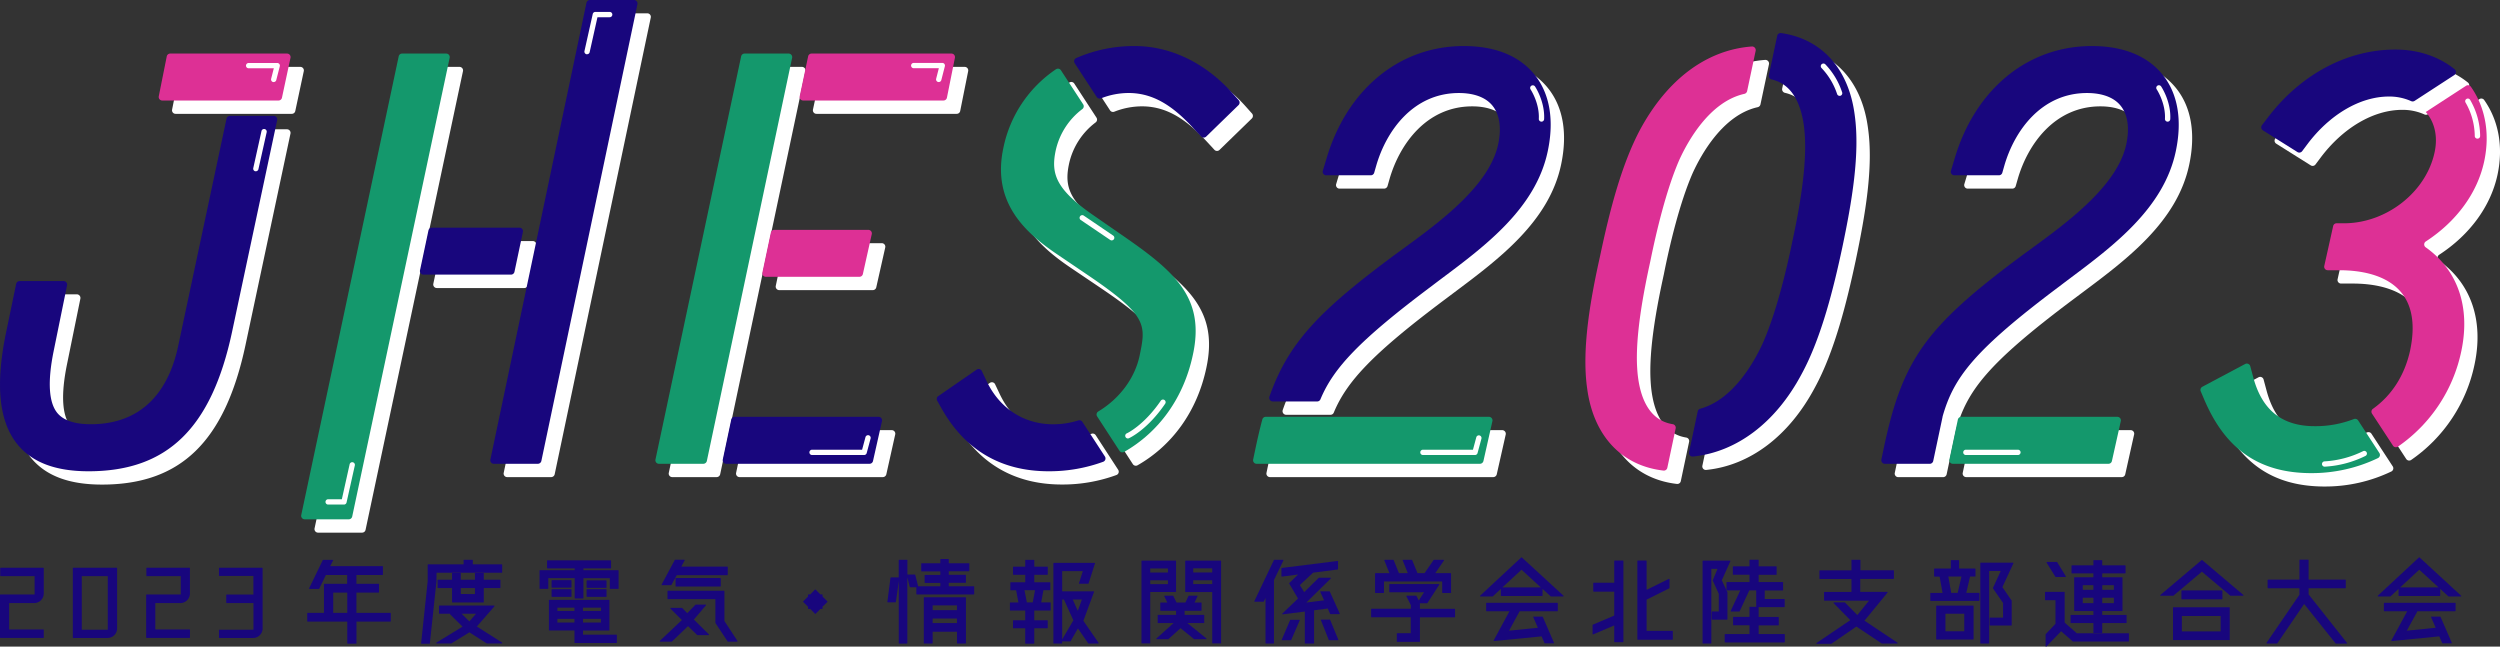 <svg id="レイヤー_1" data-name="レイヤー 1" xmlns="http://www.w3.org/2000/svg" viewBox="0 0 1411.46 365.06"><rect x="0" y="0" width="1411.46" height="365.06" fill="#333333" stroke="none"/><defs><style>.cls-1{fill:#18067d;}.cls-2{fill:#fff;}.cls-3{fill:#dd3095;}.cls-4{fill:#14986c;}</style></defs><path class="cls-1" d="M24.45,320.52H.38a.27.27,0,0,0-.26.27V325a.27.27,0,0,0,.26.27H19.54v10.36H.27a.27.27,0,0,0-.27.27v24a.27.27,0,0,0,.27.26H24.45a.26.26,0,0,0,.26-.26v-4.24a.26.26,0,0,0-.26-.26H5.17V340.48H19.29a5.43,5.43,0,0,0,5.42-5.43V320.79A.27.27,0,0,0,24.45,320.52Z"/><path class="cls-1" d="M65.85,320.52H41.38a.27.27,0,0,0-.27.27v39.14a.27.27,0,0,0,.27.26H60.75a5.4,5.4,0,0,0,5.37-5.42v-34A.27.27,0,0,0,65.85,320.52Zm-5,4.77v30.25H46.17V325.29Z"/><path class="cls-1" d="M107,320.52H82.9a.26.26,0,0,0-.26.27V325a.26.26,0,0,0,.26.27h19.16v10.36H82.79a.27.27,0,0,0-.27.27v24a.27.27,0,0,0,.27.26H107a.26.26,0,0,0,.26-.26v-4.24a.26.26,0,0,0-.26-.26H87.69V340.48h14.12a5.43,5.43,0,0,0,5.42-5.43V320.79A.27.27,0,0,0,107,320.52Z"/><path class="cls-1" d="M148,320.52H123.9a.27.27,0,0,0-.27.27v4.11a.27.27,0,0,0,.27.27h19.16v10.48H128a.27.27,0,0,0-.27.27v4.29a.27.27,0,0,0,.27.27h15.1v15.06H123.9a.27.27,0,0,0-.27.27v4.12a.27.27,0,0,0,.27.26h19a5.4,5.4,0,0,0,5.37-5.42v-34A.27.27,0,0,0,148,320.52Z"/><path class="cls-1" d="M220.34,346H201.23V334.56h12.49a.27.27,0,0,0,.27-.26v-4.41a.27.27,0,0,0-.27-.27H201.23v-5h14.7a.26.26,0,0,0,.26-.27v-4.46a.26.26,0,0,0-.26-.27H186.44l1.6-3.15a.27.27,0,0,0,0-.26.26.26,0,0,0-.23-.13h-5.33a.27.27,0,0,0-.24.15l-7.71,15.89a.26.26,0,0,0,.24.38H180a.24.24,0,0,0,.24-.15l3.76-7.73h12v5H183.17a.27.27,0,0,0-.27.27V346h-9.19a.26.26,0,0,0-.26.26v4.41a.27.27,0,0,0,.26.27h22.35v12.2a.27.27,0,0,0,.27.26H201a.26.26,0,0,0,.26-.26v-12.2h19.11a.27.27,0,0,0,.26-.27v-4.41A.26.26,0,0,0,220.34,346Zm-24.28-11.42V346h-7.93V334.56Z"/><path class="cls-1" d="M246.47,323.37h36.78a.27.27,0,0,0,.27-.26v-4.24a.26.26,0,0,0-.27-.26H266.94v-2.29a.27.27,0,0,0-.27-.27H262a.27.27,0,0,0-.27.27v2.29h-20a.26.26,0,0,0-.26.26v9.19l-3.71,35.09a.24.24,0,0,0,.06.2.28.28,0,0,0,.2.09h4.41a.27.27,0,0,0,.27-.24l3.71-34.88Z"/><path class="cls-1" d="M269.22,353.72l9.94-11.42a.28.28,0,0,0,0-.29.28.28,0,0,0-.25-.15H248.11a.27.27,0,0,0-.26.27v4.11a.27.27,0,0,0,.26.27h6.09a.31.31,0,0,0-.07.09.28.28,0,0,0,.06.3l6.95,6.89-14.73,9a.28.28,0,0,0-.12.3.26.26,0,0,0,.26.19h8.12a.32.32,0,0,0,.14,0L265,357l9.83,6.28a.23.23,0,0,0,.14,0h8.35a.26.26,0,0,0,.26-.19.28.28,0,0,0-.11-.3Zm-8.63-7.21h8.16L265,350.84l-4.37-4.32Z"/><path class="cls-1" d="M255.48,340.13h17.4a.27.27,0,0,0,.26-.27V332h9.13a.27.27,0,0,0,.27-.26v-4.18a.26.26,0,0,0-.27-.26h-9.13v-3.56a.27.27,0,0,0-.26-.27h-4.47a.27.27,0,0,0-.27.27v3.56h-8v-3.56a.27.27,0,0,0-.26-.27h-4.41a.27.27,0,0,0-.27.27v3.56H247.3a.26.26,0,0,0-.26.26v4.18a.26.26,0,0,0,.26.26h7.91v7.91A.27.27,0,0,0,255.48,340.13Zm4.67-4.77V332h8v3.41Z"/><path class="cls-1" d="M349,321.91H329.39v-1h15.34a.27.27,0,0,0,.26-.27v-4a.27.27,0,0,0-.26-.27H309.12a.27.27,0,0,0-.27.27v4a.27.27,0,0,0,.27.27h15.33v1H304.89a.27.27,0,0,0-.27.27v10a.27.27,0,0,0,.27.27h4.41a.27.27,0,0,0,.26-.27v-5.76h14.89v11.21a.27.27,0,0,0,.27.27h4.41a.27.27,0,0,0,.26-.27V326.45h14.89v5.76a.27.27,0,0,0,.27.27H349a.26.26,0,0,0,.26-.27v-10A.26.26,0,0,0,349,321.91Z"/><path class="cls-1" d="M348,358.33H329.16V356H343.8a.27.27,0,0,0,.26-.27V338.94a.27.27,0,0,0-.26-.27H310.16a.27.27,0,0,0-.26.27v16.75a.27.27,0,0,0,.26.27h14.18v6.81a.26.26,0,0,0,.26.26H348a.26.26,0,0,0,.27-.26v-4.18A.27.27,0,0,0,348,358.33Zm-8.73-8.92v2.07H329.16v-2.07Zm-10.14-4.48v-1.84H339.3v1.84Zm-14.44,0v-1.84h9.62v1.84Zm9.62,4.48v2.07h-9.62v-2.07Z"/><rect class="cls-1" x="331.18" y="327.65" width="11.26" height="4.24" rx="0.27"/><rect class="cls-1" x="311.41" y="327.54" width="11.26" height="4.24" rx="0.27"/><rect class="cls-1" x="311.41" y="332.64" width="11.26" height="4.36" rx="0.27"/><rect class="cls-1" x="331.18" y="332.64" width="11.26" height="4.36" rx="0.27"/><path class="cls-1" d="M391.75,349.8l6.84-8.06a.26.26,0,0,0,0-.27.24.24,0,0,0-.23-.14h-5.51a.27.27,0,0,0-.22.11L388,346.17l-2.85-2.9a.27.27,0,0,0-.19-.08h-6.2a.27.27,0,0,0-.25.17.26.26,0,0,0,.06.29l6.42,6.41-12.45,11.76a.26.26,0,0,0-.06.29.27.27,0,0,0,.25.17h6.43a.32.32,0,0,0,.19-.07l9.09-8.7,5.15,5a.27.27,0,0,0,.19.08H400a.27.27,0,0,0,.25-.17.26.26,0,0,0-.06-.29Z"/><path class="cls-1" d="M409,350.63V333.78a.27.27,0,0,0-.27-.27h-31.6a.27.27,0,0,0-.27.27V338a.26.26,0,0,0,.27.26H403.9v13.31a.23.23,0,0,0,0,.14l6.9,10.44a.27.27,0,0,0,.23.12h5.1a.24.24,0,0,0,.23-.14.24.24,0,0,0,0-.27Z"/><path class="cls-1" d="M373.78,330.39h5.05a.27.27,0,0,0,.23-.14l3-5.49H410.6a.27.27,0,0,0,.27-.26v-4.35a.27.27,0,0,0-.27-.27H384.66l1.88-3.49a.27.27,0,0,0,0-.26.25.25,0,0,0-.22-.13H381.2a.24.24,0,0,0-.23.14L373.55,330a.24.24,0,0,0,0,.26A.28.28,0,0,0,373.78,330.39Z"/><rect class="cls-1" x="381.4" y="326.32" width="25.53" height="4.83" rx="0.27"/><path class="cls-1" d="M464.39,336.8v-.94a.25.25,0,0,0-.26-.26h-.94l-2.7-2.71a.27.27,0,0,0-.19-.08h0a.27.27,0,0,0-.19.08l-2.65,2.71h-1a.26.26,0,0,0-.26.26v.94l-2.71,2.7a.27.27,0,0,0,0,.38l2.71,2.65v1a.26.26,0,0,0,.26.26h1l2.65,2.71a.27.27,0,0,0,.19.08h0a.27.27,0,0,0,.19-.08l2.7-2.71h.94a.26.26,0,0,0,.26-.26v-1l2.71-2.65a.27.27,0,0,0,0-.38Z"/><path class="cls-1" d="M549.78,331H535.66v-1.95h9.42a.27.27,0,0,0,.27-.27v-4a.27.27,0,0,0-.27-.27h-9.42v-2H547a.27.27,0,0,0,.27-.27v-4.06A.27.27,0,0,0,547,318H535.66v-2.11a.27.27,0,0,0-.26-.27h-4.24a.27.27,0,0,0-.26.27V318H520.38a.27.27,0,0,0-.27.26v4.06a.27.27,0,0,0,.27.27H530.9v2h-8.61a.26.26,0,0,0-.26.27v4a.26.26,0,0,0,.26.27h8.61V331H518.38l-1.63-6.4a.27.27,0,0,0-.26-.21H512.3v-8.08a.27.27,0,0,0-.27-.27h-4.35a.27.27,0,0,0-.27.27V326H503a.26.26,0,0,0-.26.23L501,339.77a.26.26,0,0,0,.06.21.27.27,0,0,0,.2.09h4.29a.27.27,0,0,0,.27-.23l1.61-11.75v35a.26.26,0,0,0,.27.26H512a.26.26,0,0,0,.27-.26V325.93l1.33,5.42a.26.26,0,0,0,.25.2h3.51v3.79a.27.27,0,0,0,.26.27h32.13a.26.26,0,0,0,.26-.27v-4.06A.26.26,0,0,0,549.78,331Z"/><path class="cls-1" d="M545.08,337.22H521.83a.27.27,0,0,0-.27.27v25.57a.26.26,0,0,0,.27.26h4.46a.26.26,0,0,0,.27-.26v-6.4h13.73v6.4a.26.26,0,0,0,.27.26h4.52a.26.26,0,0,0,.27-.26V337.49A.27.27,0,0,0,545.08,337.22Zm-4.79,12v2.54H526.56v-2.54Zm-13.73-4.76v-2.66h13.73v2.66Z"/><path class="cls-1" d="M592.92,340.12h-5.07l1.24-6.89h3.6A.27.27,0,0,0,593,333v-4a.26.26,0,0,0-.27-.26h-8.78v-4.23h7.33a.26.26,0,0,0,.27-.26v-4.06a.27.27,0,0,0-.27-.27h-7.33v-3.56a.27.27,0,0,0-.26-.27h-4.58a.27.27,0,0,0-.27.27v3.56h-6.64a.27.27,0,0,0-.26.27v4.06a.26.26,0,0,0,.26.26h6.64v4.23h-8.14a.26.26,0,0,0-.27.26v4a.27.27,0,0,0,.27.27h3l1.29,6.89h-4.54a.27.27,0,0,0-.27.27v4a.27.27,0,0,0,.27.26h8.37v5.5h-6.64a.27.27,0,0,0-.26.27v4a.26.26,0,0,0,.26.26h6.64v8.44a.27.27,0,0,0,.27.26h4.58a.26.26,0,0,0,.26-.26v-8.44h7.33a.26.26,0,0,0,.27-.26v-4a.27.27,0,0,0-.27-.27h-7.33v-5.5h9a.27.27,0,0,0,.27-.26v-4A.27.27,0,0,0,592.92,340.12Zm-8.55-6.89-1.29,6.89h-3.33l-1.35-6.89Z"/><path class="cls-1" d="M611.66,350.5l6-16.28a.27.27,0,0,0,0-.25.27.27,0,0,0-.22-.11H599.69V322.44h11.66l-2.15,6.79a.24.24,0,0,0,0,.24.26.26,0,0,0,.21.11h4.93a.26.26,0,0,0,.25-.19l3.6-11.25a.29.29,0,0,0,0-.24.27.27,0,0,0-.22-.11H595a.27.27,0,0,0-.27.27v45a.26.26,0,0,0,.27.26h4.41a.26.26,0,0,0,.27-.26v-.95h4.54a.24.24,0,0,0,.23-.14l4.14-7.17,5.79,8.41a.27.27,0,0,0,.22.11H620a.25.25,0,0,0,.23-.14.26.26,0,0,0,0-.27Zm-.85-12-2.31,6.38-2.82-6.38Zm-11.12,0h1L606,350.23,599.69,361Z"/><path class="cls-1" d="M689.13,316.52H669.41a.27.27,0,0,0-.26.27V334a.27.27,0,0,0,.26.27h15V363a.27.27,0,0,0,.26.27h4.47a.27.27,0,0,0,.27-.27V316.79A.27.27,0,0,0,689.13,316.52ZM684.4,327.6v2.14H673.68V327.6Zm-10.72-4.41v-2.31H684.4v2.31Z"/><path class="cls-1" d="M670.4,351.79h9.22a.27.27,0,0,0,.27-.27V347.4a.26.26,0,0,0-.27-.26H668.81v-2.31h9.3a.27.27,0,0,0,.27-.27v-4.12a.27.27,0,0,0-.27-.26h-3.69l1.67-3.51a.26.26,0,0,0-.24-.38h-4.58a.27.27,0,0,0-.24.15l-1.78,3.74h-5l-1.84-3.74a.27.27,0,0,0-.24-.15h-4.58a.26.26,0,0,0-.22.13.25.25,0,0,0,0,.25l1.67,3.51h-3.69a.27.27,0,0,0-.27.26v4.12a.27.27,0,0,0,.27.27H664v2.31H653.87a.26.26,0,0,0-.26.26v4.12a.27.27,0,0,0,.26.27h8.7l-9.63,8.63a.28.28,0,0,0-.07.3.27.27,0,0,0,.25.17h6.38a.26.26,0,0,0,.18-.07l6.84-6.17,7.6,6.18a.23.23,0,0,0,.16.06h6.61a.27.27,0,0,0,.26-.18.27.27,0,0,0-.09-.29Z"/><path class="cls-1" d="M664,334V316.79a.27.27,0,0,0-.27-.27h-19a.27.27,0,0,0-.27.27V363a.27.27,0,0,0,.27.27h4.41a.26.26,0,0,0,.26-.27V334.22h14.35A.27.27,0,0,0,664,334Zm-4.6-6.35v2.14h-10V327.6Zm-10-4.41v-2.31h10v2.31Z"/><path class="cls-1" d="M724.56,316.18a.28.28,0,0,0-.23-.13h-4.87a.26.26,0,0,0-.24.16l-11,23.13a.27.27,0,0,0,0,.26.24.24,0,0,0,.22.12h4.87a.25.25,0,0,0,.24-.15l.94-2,0,25.48a.24.24,0,0,0,.26.26H719a.26.26,0,0,0,.26-.26V327.52l5.31-11.08A.27.27,0,0,0,724.56,316.18Z"/><path class="cls-1" d="M750.78,334a.25.25,0,0,0-.24-.16h-4.87a.26.26,0,0,0-.24.37l2.11,4.72-10,1.25,13.76-13.54a.26.26,0,0,0,.06-.29.27.27,0,0,0-.25-.17h-6.43a.27.27,0,0,0-.19.08l-8.17,8.06-2.44-4,7.49-7,13.84-1.79a.27.27,0,0,0,.23-.27v-4.29a.31.31,0,0,0-.09-.2.27.27,0,0,0-.21-.06l-31.43,3.94a.27.27,0,0,0-.23.27v4.35a.28.28,0,0,0,.09.2.26.26,0,0,0,.21.06l9.11-1.17-5,4.83a.27.27,0,0,0,0,.33l4.94,8.4L724,346.4a.27.27,0,0,0-.05.31.25.25,0,0,0,.27.14l12.46-1.58v17.79a.26.26,0,0,0,.26.26h4.7a.26.26,0,0,0,.27-.26v-18.5l7.74-1,1.31,3a.27.27,0,0,0,.25.16h4.93a.26.26,0,0,0,.24-.37Z"/><path class="cls-1" d="M733.55,349.92h-4.93a.25.25,0,0,0-.24.16l-4.7,11a.25.25,0,0,0,0,.25.29.29,0,0,0,.22.12h4.88a.26.26,0,0,0,.24-.16l4.76-11a.28.28,0,0,0,0-.25A.25.25,0,0,0,733.55,349.92Z"/><path class="cls-1" d="M751,350a.27.27,0,0,0-.25-.17H746a.25.25,0,0,0-.22.12.27.27,0,0,0,0,.25l4.41,11.07a.27.27,0,0,0,.25.17h4.87a.27.27,0,0,0,.25-.37Z"/><path class="cls-1" d="M776.58,334.8h4.52a.27.27,0,0,0,.27-.27V328.3h32.87v6.23a.27.27,0,0,0,.26.27H819a.27.27,0,0,0,.26-.27V323.86a.27.27,0,0,0-.26-.27h-8.66l4.88-7.12a.26.26,0,0,0,0-.27.25.25,0,0,0-.23-.15h-5.4a.29.29,0,0,0-.22.12l-5.08,7.42h-4l-3-7.36a.28.28,0,0,0-.25-.17h-4.87a.27.27,0,0,0-.22.12.28.28,0,0,0,0,.25l2.88,7.17h-5l-3-7.37a.27.27,0,0,0-.25-.17H781.8a.27.27,0,0,0-.22.12.28.28,0,0,0,0,.25l2.88,7.17h-7.85a.27.27,0,0,0-.27.27v10.67A.27.27,0,0,0,776.58,334.8Z"/><path class="cls-1" d="M821.23,343.71H801.67v-3.12h4a.27.27,0,0,0,.23-.12l6.66-10.32a.27.27,0,0,0-.22-.41H784.64a.27.27,0,0,0-.27.27v4.11a.27.27,0,0,0,.27.27H804l-3,4.64-1.27-2.59a.28.28,0,0,0-.24-.15h-5.22a.28.28,0,0,0-.23.13.27.27,0,0,0,0,.26l2.52,5v2H774.38a.27.27,0,0,0-.27.27v4.29a.27.27,0,0,0,.27.27h22.11v9h-7.62a.27.27,0,0,0-.26.27v4.35a.27.27,0,0,0,.26.27H801.4a.27.27,0,0,0,.27-.27V348.54h19.56a.27.27,0,0,0,.27-.27V344A.27.27,0,0,0,821.23,343.71Z"/><path class="cls-1" d="M879.22,340.35H839.33a.27.27,0,0,0-.27.27v4.23a.27.27,0,0,0,.27.27h12.88l-8.89,16.42a.26.26,0,0,0,0,.27.27.27,0,0,0,.25.12l26.77-2.65,1.66,3.77a.26.26,0,0,0,.24.16h4.87a.29.29,0,0,0,.23-.12.28.28,0,0,0,0-.25l-6.32-14.56a.26.26,0,0,0-.25-.16h-4.87a.27.27,0,0,0-.22.12.25.25,0,0,0,0,.25l2.58,5.93L852,356.07l5.94-10.95h21.3a.27.27,0,0,0,.27-.27v-4.23A.27.27,0,0,0,879.22,340.35Z"/><path class="cls-1" d="M859.22,314.73a.27.27,0,0,0-.36,0L835.67,336.3a.28.28,0,0,0-.07.3.27.27,0,0,0,.25.17h6.78a.29.29,0,0,0,.18-.07l4.54-4.22v3.73a.27.27,0,0,0,.27.27h23a.27.27,0,0,0,.27-.27v-3.74l4.6,4.23a.27.27,0,0,0,.18.07h6.84a.27.27,0,0,0,.25-.17.28.28,0,0,0-.07-.3Zm-11,16.92,10.8-10,10.92,10Z"/><path class="cls-1" d="M944.17,356.18H929.65V338.52l12.78-6.36a.28.28,0,0,0,.15-.24v-4.87a.29.29,0,0,0-.12-.23.27.27,0,0,0-.26,0L929.65,333V316.73a.27.27,0,0,0-.27-.27h-4.69a.27.27,0,0,0-.27.27v44.18a.27.27,0,0,0,.27.27h19.48a.27.27,0,0,0,.27-.27v-4.46A.27.27,0,0,0,944.17,356.18Z"/><path class="cls-1" d="M916.28,316.46h-4.64a.27.27,0,0,0-.27.27V329H899.81a.27.27,0,0,0-.27.27v4.52a.27.27,0,0,0,.27.27h11.56v13.47l-12.07,5.15a.27.27,0,0,0-.16.25v5a.27.27,0,0,0,.12.23.28.28,0,0,0,.25,0l11.86-5.06v9.22a.27.27,0,0,0,.27.27h4.64a.27.27,0,0,0,.27-.27V316.73A.27.27,0,0,0,916.28,316.46Z"/><path class="cls-1" d="M1007.38,358H992.92v-4.92H1004a.27.27,0,0,0,.26-.27v-4.23a.27.27,0,0,0-.26-.27h-11.1v-5.41a.33.33,0,0,0,0-.14h14.44a.27.27,0,0,0,.27-.27v-4.06a.27.27,0,0,0-.27-.26h-11v-4.8h10.11a.27.27,0,0,0,.27-.27V328.9a.27.27,0,0,0-.27-.26H992.92v-4.11h9.88a.27.27,0,0,0,.26-.27V320a.26.26,0,0,0-.26-.26h-9.88v-3.45a.27.27,0,0,0-.27-.27H988a.27.27,0,0,0-.27.27v3.45h-9.12a.27.27,0,0,0-.27.26v4.23a.27.27,0,0,0,.27.27h9.12v4.11H975a.26.26,0,0,0-.26.26v4.18a.27.27,0,0,0,.26.27h7.53l-5.39,11.56a.27.27,0,0,0,0,.26.27.27,0,0,0,.22.12h4.58a.26.26,0,0,0,.24-.15l5.44-11.79h3.91v9.12a.33.33,0,0,0,0,.14H988a.27.27,0,0,0-.27.27v5.41h-9a.27.27,0,0,0-.26.27v4.23a.27.27,0,0,0,.26.27h9V358H974a.27.27,0,0,0-.27.26v4.18a.27.27,0,0,0,.27.27h33.4a.27.27,0,0,0,.27-.27v-4.18A.27.27,0,0,0,1007.38,358Z"/><path class="cls-1" d="M975.29,349.6V334.53a.2.2,0,0,0,0-.11l-3.19-6.79,4.82-10.74a.26.26,0,0,0-.24-.37H961.51a.27.27,0,0,0-.27.27v46.27a.26.26,0,0,0,.27.26h4.41a.26.26,0,0,0,.27-.26V321.17h3.5L967,327.58a.28.28,0,0,0,0,.22l3.4,7.48v9.94h-3.68a.27.27,0,0,0-.26.27v4.11a.27.27,0,0,0,.26.27H975A.27.27,0,0,0,975.29,349.6Z"/><path class="cls-1" d="M1052.66,350.42l13-15.84a.26.26,0,0,0,0-.28.28.28,0,0,0-.24-.15h-15.16v-7.3H1069a.27.27,0,0,0,.27-.27v-4.34a.27.27,0,0,0-.27-.27h-18.63v-5.65a.27.27,0,0,0-.27-.27h-4.52a.27.27,0,0,0-.27.27V322h-17.82a.27.27,0,0,0-.27.27v4.34a.27.27,0,0,0,.27.27h17.82v7.3h-15.21a.27.27,0,0,0-.27.26v4.41a.27.27,0,0,0,.27.27h25.12l-6.59,8.14-7-7.09a.27.27,0,0,0-.19-.08h-6a.25.25,0,0,0-.24.16.26.26,0,0,0,.05.29l9.4,9.58L1025.61,363a.27.27,0,0,0-.1.3.27.27,0,0,0,.25.19h8.06a.3.3,0,0,0,.16-.05l14.11-9.7,14.35,9.59a.24.24,0,0,0,.15,0h8.52a.27.27,0,0,0,.26-.19.28.28,0,0,0-.11-.3Z"/><path class="cls-1" d="M1136.46,317.68h-18.15a.26.26,0,0,0-.26.26v45.12a.26.26,0,0,0,.26.26h4.47a.26.26,0,0,0,.27-.26V322.39h6.51l-4.36,9.53a.29.29,0,0,0,0,.27l5.69,8.22v8.29h-7.27a.27.27,0,0,0-.27.27v3.94a.27.27,0,0,0,.27.27h11.89a.27.27,0,0,0,.26-.27V339.28a.28.28,0,0,0,0-.15l-5.25-7.64,6.2-13.43a.27.27,0,0,0,0-.26A.26.26,0,0,0,1136.46,317.68Z"/><path class="cls-1" d="M1114,341.92h-20.59a.27.27,0,0,0-.27.26V360.8a.27.27,0,0,0,.27.26H1114a.26.26,0,0,0,.26-.26V342.18A.26.26,0,0,0,1114,341.92Zm-15.63,14.49v-9.9H1109v9.9Z"/><path class="cls-1" d="M1117.27,334.73h-7.14l2.13-9.21h2.81a.27.27,0,0,0,.26-.27v-4a.27.27,0,0,0-.26-.27h-9v-4.49a.27.27,0,0,0-.27-.26h-4.12a.27.27,0,0,0-.27.26V321h-9.18a.27.27,0,0,0-.27.27v4a.27.27,0,0,0,.27.27h2.85l1.64,9.21h-6.63a.27.27,0,0,0-.27.26v4a.27.27,0,0,0,.27.27h27.19a.27.27,0,0,0,.27-.27v-4A.27.27,0,0,0,1117.27,334.73ZM1100,325.52h7.41l-2.14,9.21h-3.63Z"/><path class="cls-1" d="M1169.29,351.79h12.61v5.35a.26.26,0,0,0,.26.27h4.47a.27.27,0,0,0,.26-.27v-5.35h13.48a.27.27,0,0,0,.27-.27v-4.06a.27.27,0,0,0-.27-.27h-13.48V345h11.16a.27.27,0,0,0,.27-.27V326.18a.27.27,0,0,0-.27-.27h-11.16v-2.19h12.9a.27.27,0,0,0,.27-.27v-4a.26.26,0,0,0-.27-.26h-12.9v-2.7a.26.26,0,0,0-.26-.26h-4.47a.26.26,0,0,0-.26.26v2.7h-12.09a.26.26,0,0,0-.27.26v4a.27.27,0,0,0,.27.27h12.09v2.19h-10.58a.27.27,0,0,0-.27.27v18.55a.27.27,0,0,0,.27.27h10.58v2.19h-12.61a.27.27,0,0,0-.27.27v4.06A.27.27,0,0,0,1169.29,351.79Zm12.61-14.33v3.06h-6v-3.06Zm-6-4.47v-2.6h6V333Zm17.55,4.47v3.06h-6.54v-3.06Zm-6.54-4.47v-2.6h6.54V333Z"/><path class="cls-1" d="M1160.42,325.62a.28.28,0,0,0,.23.13h5.45a.24.24,0,0,0,.23-.14.26.26,0,0,0,0-.27l-4.87-7.94a.28.28,0,0,0-.23-.13h-5.51a.24.24,0,0,0-.23.14.26.26,0,0,0,0,.27Z"/><path class="cls-1" d="M1201.65,357.52h-29.13l-6.85-6v-17.1a.27.27,0,0,0-.27-.26h-10.55a.27.27,0,0,0-.27.26v4.18a.27.27,0,0,0,.27.27h5.65v13.31L1155,358a.27.27,0,0,0-.08.19v6.61a.28.28,0,0,0,.17.25h.1a.24.24,0,0,0,.19-.08l8.29-8.57,6.6,5.75a.25.25,0,0,0,.17.06h31.26a.26.26,0,0,0,.26-.26v-4.18A.26.26,0,0,0,1201.65,357.52Z"/><path class="cls-1" d="M1243.34,316.23a.29.29,0,0,0-.35,0l-23.25,19.66a.3.3,0,0,0-.08.3.27.27,0,0,0,.25.17h7a.25.25,0,0,0,.17-.06l16.07-13.54,16.06,13.54a.27.27,0,0,0,.17.06h7a.27.27,0,0,0,.25-.17.26.26,0,0,0-.08-.3Z"/><rect class="cls-1" x="1231.59" y="333.33" width="23.15" height="5.06" rx="0.27"/><path class="cls-1" d="M1258.59,342.84H1227.1a.27.27,0,0,0-.26.27v18a.27.27,0,0,0,.26.27h31.49a.27.27,0,0,0,.27-.27v-18A.27.27,0,0,0,1258.59,342.84Zm-26.75,13.63v-8.69h21.9v8.69Z"/><path class="cls-1" d="M1303.4,335.59v-3.46h20.72a.27.27,0,0,0,.27-.27v-4.35a.26.26,0,0,0-.27-.26H1303.4v-11a.27.27,0,0,0-.27-.26h-4.64a.27.27,0,0,0-.27.26v11h-17.71a.26.26,0,0,0-.26.26v4.35a.27.27,0,0,0,.26.27h17.71v3.65l-18.56,27.13a.24.24,0,0,0,0,.27.27.27,0,0,0,.24.14h5.62a.27.27,0,0,0,.22-.11L1300.88,341l17.76,22.27a.23.23,0,0,0,.2.1h6a.26.26,0,0,0,.21-.43Z"/><path class="cls-1" d="M1389.48,336.3l-23.43-21.57a.27.27,0,0,0-.36,0L1342.5,336.3a.28.28,0,0,0-.07.3.27.27,0,0,0,.25.17h6.78a.32.32,0,0,0,.19-.07l4.53-4.22v3.73a.27.27,0,0,0,.27.27h23a.27.27,0,0,0,.27-.27v-3.74l4.6,4.23a.29.29,0,0,0,.18.07h6.84a.27.27,0,0,0,.25-.17A.28.28,0,0,0,1389.48,336.3Zm-34.41-4.65,10.81-10,10.91,10Z"/><path class="cls-1" d="M1386.05,340.35h-39.89a.27.27,0,0,0-.27.27v4.23a.27.27,0,0,0,.27.27h12.89l-8.89,16.42a.24.24,0,0,0,0,.27.27.27,0,0,0,.25.12l26.77-2.65,1.66,3.77a.26.26,0,0,0,.24.16H1384a.27.27,0,0,0,.22-.12.25.25,0,0,0,0-.25l-6.32-14.56a.26.26,0,0,0-.24-.16h-4.88a.27.27,0,0,0-.22.12.25.25,0,0,0,0,.25l2.58,5.93-16.3,1.65,6-10.95h21.29a.27.27,0,0,0,.27-.27v-4.23A.27.27,0,0,0,1386.05,340.35Z"/><path class="cls-2" d="M169.51,37.76H103.66a2,2,0,0,0-2,1.64L97.17,61.83a2,2,0,0,0,2,2.44h38.42v0h27.13a2,2,0,0,0,2-1.62l4.79-22.45A2,2,0,0,0,169.51,37.76Z"/><path class="cls-2" d="M162,73H137.4a2,2,0,0,0-2,1.62L108.08,203c-4.19,19.75-16,43.41-48.21,44-9.8.15-16.34-1.95-19.94-6.29-4.89-5.92-5.62-17.63-2.15-34.8l7.6-37.29a2.05,2.05,0,0,0-2-2.45H18.64a2,2,0,0,0-2,1.63L11,195.23c-6.14,29.65-4,50.3,6.38,63.12,8.35,10.25,21.5,15.24,40.21,15.24,44.41,0,69.38-24.28,81-78.71L164,75.42A2,2,0,0,0,162,73Z"/><path class="cls-2" d="M848.21,242.85h-126a2,2,0,0,0-2,1.51c-1.36,5.06-2.62,10.46-3.85,16.3l-1.31,6.24a2,2,0,0,0,2,2.47h126a2.05,2.05,0,0,0,2-1.6l5.05-22.43A2.05,2.05,0,0,0,848.21,242.85Z"/><path class="cls-2" d="M833.89,33.53c-36.23,0-65.93,24.41-77.5,63.7l-2,6.65a2,2,0,0,0,2,2.62h25a2.07,2.07,0,0,0,2-1.48l1.07-3.76c5.69-19.92,21-41.21,46.74-41.21,6,0,14.22,1.25,19,7.2,4,5,5.13,12.52,3.16,21.76-5.06,23.54-33.48,44.24-54.23,59.36l-4.54,3.31c-42.43,31.46-59.77,49.55-70.37,79.78a2.05,2.05,0,0,0,1.93,2.73h25a2,2,0,0,0,1.89-1.27c7.29-17.49,21.78-33.18,62.86-63.94L821.2,165c25-18.72,53.44-39.94,60.18-72.11,3.73-17.63,1.13-32.6-7.52-43.27S851.49,33.53,833.89,33.53Z"/><path class="cls-2" d="M1285.17,81.14l19.4,12.2a2,2,0,0,0,2.73-.5l2.86-3.82c12.67-16.89,29.9-27,46.1-27a30,30,0,0,1,12.51,2.58,2.07,2.07,0,0,0,2-.13l22.4-14.57a2.06,2.06,0,0,0,.16-3.32c-9-7.19-20.53-11.08-33.44-11.08-27.12,0-53.29,13.9-71.8,38.13l-3.44,4.51A2,2,0,0,0,1285.17,81.14Z"/><path class="cls-2" d="M1377.13,143.83c17.2-11.21,29.11-27.3,32.95-45.28,3.31-15.61.64-30.39-7.49-42a2,2,0,0,0-2.81-.57l-22.72,14.78c.18.21.38.39.55.6,4.69,5.82,6.28,13.66,4.45,22.1-4.74,22.5-27.21,40.12-51.14,40.12h-4.14a2,2,0,0,0-2,1.59l-5,22.43a2,2,0,0,0,2,2.49h6.48c11.31,0,26.58,2.2,35.1,12.69,6.18,7.61,7.82,18.57,4.89,32.54-3.1,14.22-10.51,25.54-21,33a2,2,0,0,0-.51,2.76l11.74,18a2,2,0,0,0,2.85.58,86.92,86.92,0,0,0,35.79-54.05c5.24-24.92-2.16-45.72-20-58.42A2,2,0,0,1,1377.13,143.83Z"/><path class="cls-2" d="M1338.9,244.91a2,2,0,0,0-2.49-.78,59.55,59.55,0,0,1-22.08,4c-18.33,0-29.66-9-34.64-27.53l-1.69-6.28a2,2,0,0,0-2.93-1.28L1251,225.91a2,2,0,0,0-.93,2.6l1.85,4.36c12.07,28.53,31.34,41.81,60.64,41.81a86.42,86.42,0,0,0,37.52-8.47,2,2,0,0,0,.8-2.95Z"/><path class="cls-2" d="M1202.88,242.85h-88a2,2,0,0,0-2,1.64l-4.74,22.41a2,2,0,0,0,2,2.47h87.74a2,2,0,0,0,2-1.6l5-22.43A2,2,0,0,0,1202.88,242.85Z"/><path class="cls-2" d="M1188.56,33.53c-36.23,0-65.93,24.41-77.51,63.7l-2,6.65a2,2,0,0,0,2,2.62h25a2,2,0,0,0,2-1.48l1.08-3.76c5.69-19.92,21-41.21,46.74-41.21,6,0,14.21,1.25,19,7.2,4,5,5.13,12.52,3.16,21.76-5.07,23.54-33.49,44.24-54.24,59.36l-4.53,3.31c-54.46,40.38-67.61,58.71-78.17,109l-1.31,6.24a2,2,0,0,0,2,2.47h25.27a2.05,2.05,0,0,0,2-1.62l5.27-24.9v-.06l0-.09c6.28-22.08,17.71-37.4,66.23-73.72l5.28-3.95c25.05-18.72,53.43-39.94,60.17-72.11,3.74-17.63,1.14-32.6-7.51-43.27S1206.16,33.53,1188.56,33.53Z"/><path class="cls-2" d="M955.65,97.74c4.69-10.28,17-32.81,36.68-37.22A2.06,2.06,0,0,0,993.92,59l4.81-22.71a2.06,2.06,0,0,0-2.17-2.47c-25.27,1.91-47.46,18.29-62.89,46.7C922.64,101,916,128.18,911,152c-5.1,22.82-10.55,51.92-7.35,74.6,3.49,26.9,19.41,43.9,43.1,46.62a2,2,0,0,0,2.21-1.61l4.68-22.15a2,2,0,0,0-1.7-2.44c-14.91-2.43-19.19-18.1-20-31.47-1.19-18.45,3.65-43.32,7.41-60.53C942.71,138.08,948.36,114.39,955.65,97.74Z"/><path class="cls-2" d="M1013.14,26.2a2,2,0,0,0-2.26,1.61L1006.19,50a2.06,2.06,0,0,0,1.59,2.42c13.87,3.14,17.89,18.46,18.71,31.54v0c.93,14.15-1.45,34.38-7.1,60.22-2.24,11-8.34,38.55-16.69,57.26-4.57,10-16.42,31.69-35.2,36.86a2,2,0,0,0-1.49,1.55l-4.86,23a2,2,0,0,0,2.22,2.46c24.67-2.52,46.75-19.15,61.31-46.56,11.23-20.59,18.2-49.07,23-71.61,5.44-25.83,10.06-52.75,7-74.5C1051.32,46.26,1036,29.46,1013.14,26.2Z"/><path class="cls-2" d="M444.71,137.29a2,2,0,0,0-2,1.62L438,161.34a2,2,0,0,0,2,2.46h52.73a2,2,0,0,0,2-1.59l5.05-22.43a2,2,0,0,0-2-2.49Z"/><path class="cls-2" d="M454.73,40.22a2,2,0,0,0-2-2.46H428a2,2,0,0,0-2,1.61L377.6,266.9a2,2,0,0,0,2,2.47h25a2.05,2.05,0,0,0,2-1.62Z"/><path class="cls-2" d="M503.47,242.85H422.36a2,2,0,0,0-2,1.62l-4.75,22.43a2,2,0,0,0,2,2.47h80.8a2.05,2.05,0,0,0,2-1.6l5-22.43A2,2,0,0,0,503.47,242.85Z"/><path class="cls-2" d="M461,64.27h79.12a2,2,0,0,0,2-1.64l4.49-22.43a2,2,0,0,0-2-2.44H465.77a2,2,0,0,0-2,1.62L459,61.81A2,2,0,0,0,461,64.27Z"/><path class="cls-2" d="M298,161l4.75-22.43a2,2,0,0,0-2-2.47H251.41a2,2,0,0,0-2,1.62l-4.75,22.43a2,2,0,0,0,2,2.47H296A2,2,0,0,0,298,161Z"/><path class="cls-2" d="M365.4,7.52H340.62a2.05,2.05,0,0,0-2,1.62L284.4,266.9a2,2,0,0,0,2,2.47h24.77a2.05,2.05,0,0,0,2-1.62L367.4,10A2,2,0,0,0,365.4,7.52Z"/><path class="cls-2" d="M261.38,40.22a2,2,0,0,0-2-2.46H234.61a2,2,0,0,0-2,1.61l-55,258.88a2,2,0,0,0,2,2.47H204.4a2,2,0,0,0,2-1.62Z"/><path class="cls-2" d="M618.63,245.71a2,2,0,0,0-2.34-.82,47.43,47.43,0,0,1-14,2.18c-16.66,0-30.44-8.93-37.81-24.51L561.84,217a2,2,0,0,0-3-.81l-21.58,14.9a2.06,2.06,0,0,0-.62,2.68l2.31,4.12c13.26,23.66,33.65,35.66,60.59,35.66a88.43,88.43,0,0,0,30.75-5.35,2,2,0,0,0,1-3Z"/><path class="cls-2" d="M703.57,60.39c-15.4-17.32-35.09-26.86-55.47-26.86a81.23,81.23,0,0,0-32.88,6.74,2,2,0,0,0-.91,3l12.38,19a2,2,0,0,0,2.5.77,42.4,42.4,0,0,1,15.59-3c16,0,27.35,9.9,37.22,20.6l3.61,3.91a2,2,0,0,0,2.92.07l18.22-17.71a2.05,2.05,0,0,0,.11-2.83Z"/><path class="cls-2" d="M640.75,140.08l-15.7-10.87c-21.76-15-24.26-23.82-21.45-36.89a39.88,39.88,0,0,1,15-23.22,2,2,0,0,0,.44-2.71L606.55,47.22a2,2,0,0,0-2.84-.59,70.42,70.42,0,0,0-29.63,44.16c-6.7,30.69,11.8,47.87,30.76,60.61l17.78,12c33,22.44,31.88,27.62,28.36,44.73-2.76,13.19-11.69,24.63-23.34,31.63a2,2,0,0,0-.65,2.85L639.56,262a2,2,0,0,0,2.71.68c19.61-11.22,33.67-30.49,38.84-55.11C688,175.34,670.44,160.57,640.75,140.08Z"/><path class="cls-3" d="M162,30.24H96.14a2,2,0,0,0-2,1.64L89.65,54.31a2,2,0,0,0,2,2.44h38.42v0h27.13a2,2,0,0,0,2-1.62L164,32.7A2,2,0,0,0,162,30.24Z"/><path class="cls-1" d="M154.47,65.43H129.88a2,2,0,0,0-2,1.62L100.56,195.51c-4.19,19.74-16,43.41-48.21,44-9.8.15-16.34-2-19.94-6.29-4.89-5.92-5.62-17.63-2.16-34.8l7.6-37.29a2,2,0,0,0-2-2.45H11.12a2,2,0,0,0-2,1.63L3.43,187.71c-6.14,29.65-4,50.3,6.38,63.12,8.35,10.25,21.5,15.24,40.21,15.24,44.41,0,69.38-24.28,81-78.71L156.47,67.9A2,2,0,0,0,154.47,65.43Z"/><path class="cls-4" d="M840.69,235.33h-126a2,2,0,0,0-2,1.5c-1.36,5.06-2.62,10.47-3.85,16.3l-1.31,6.25a2,2,0,0,0,2,2.47h126a2.05,2.05,0,0,0,2-1.6l5.05-22.43A2,2,0,0,0,840.69,235.33Z"/><path class="cls-1" d="M826.37,26c-36.23,0-65.93,24.41-77.51,63.7l-2,6.65a2,2,0,0,0,2,2.62h25a2,2,0,0,0,2-1.49l1.08-3.75c5.69-19.93,21-41.21,46.74-41.21,6,0,14.22,1.25,19,7.2,4,5,5.13,12.52,3.16,21.76-5.06,23.54-33.48,44.24-54.23,59.36l-4.54,3.31c-42.43,31.46-59.77,49.55-70.37,79.78a2.05,2.05,0,0,0,1.93,2.73h25a2,2,0,0,0,1.89-1.27c7.29-17.49,21.78-33.19,62.86-63.94q2.61-2,5.28-4c25.05-18.72,53.44-39.94,60.18-72.11,3.73-17.64,1.13-32.6-7.52-43.27S844,26,826.37,26Z"/><path class="cls-1" d="M1277.65,73.62l19.4,12.2a2,2,0,0,0,2.73-.5l2.86-3.82c12.66-16.89,29.9-27,46.1-27a30,30,0,0,1,12.51,2.58,2.07,2.07,0,0,0,2-.13l22.4-14.57a2.06,2.06,0,0,0,.16-3.32c-9-7.19-20.53-11.08-33.44-11.08-27.12,0-53.29,13.9-71.8,38.13l-3.45,4.51A2,2,0,0,0,1277.65,73.62Z"/><path class="cls-3" d="M1369.61,136.3c17.2-11.2,29.11-27.3,32.94-45.27,3.32-15.61.65-30.39-7.48-42a2,2,0,0,0-2.81-.57l-22.72,14.78c.18.21.37.39.55.6,4.69,5.82,6.28,13.66,4.45,22.1-4.75,22.5-27.21,40.12-51.14,40.12h-4.14a2,2,0,0,0-2,1.59l-5,22.43a2,2,0,0,0,2,2.49h6.48c11.31,0,26.58,2.2,35.1,12.69,6.17,7.61,7.82,18.57,4.89,32.54-3.1,14.22-10.51,25.54-21,33a2,2,0,0,0-.51,2.76L1351,251.56a2,2,0,0,0,2.85.58,86.92,86.92,0,0,0,35.79-54c5.24-24.92-2.16-45.72-20-58.42A2,2,0,0,1,1369.61,136.3Z"/><path class="cls-4" d="M1331.38,237.38a2.06,2.06,0,0,0-2.49-.77,59.59,59.59,0,0,1-22.08,4c-18.33,0-29.67-9-34.64-27.53l-1.69-6.28a2,2,0,0,0-2.93-1.28l-24.12,12.83a2,2,0,0,0-.92,2.6l1.85,4.36c12.07,28.53,31.34,41.81,60.64,41.81a86.42,86.42,0,0,0,37.52-8.47,2,2,0,0,0,.8-2.95Z"/><path class="cls-4" d="M1195.36,235.33h-88a2,2,0,0,0-2,1.64l-4.74,22.41a2,2,0,0,0,2,2.47h87.74a2,2,0,0,0,2-1.6l5-22.43A2,2,0,0,0,1195.36,235.33Z"/><path class="cls-1" d="M1181,26c-36.23,0-65.93,24.41-77.51,63.7l-2,6.65a2,2,0,0,0,2,2.62h25a2,2,0,0,0,2-1.49l1.07-3.75c5.7-19.93,21-41.21,46.74-41.21,6,0,14.22,1.25,19,7.2,4,5,5.13,12.52,3.16,21.76-5.07,23.54-33.49,44.24-54.24,59.36l-4.53,3.31c-54.46,40.38-67.61,58.71-78.17,109l-1.32,6.25a2.06,2.06,0,0,0,2,2.47h25.27a2.05,2.05,0,0,0,2-1.62l5.27-24.9v-.06l0-.09c6.27-22.08,17.71-37.4,66.23-73.72q2.61-2,5.28-4c25-18.72,53.43-39.94,60.17-72.11,3.73-17.64,1.14-32.6-7.51-43.27S1198.64,26,1181,26Z"/><path class="cls-3" d="M948.13,90.22c4.69-10.28,17-32.81,36.68-37.22a2.06,2.06,0,0,0,1.59-1.57l4.81-22.72A2.05,2.05,0,0,0,989,26.25c-25.27,1.91-47.46,18.29-62.89,46.7-11,20.53-17.68,47.71-22.71,71.51-5.1,22.82-10.55,51.92-7.35,74.6,3.49,26.9,19.41,43.9,43.1,46.62a2,2,0,0,0,2.2-1.61l4.69-22.15a2,2,0,0,0-1.7-2.44c-14.91-2.43-19.19-18.11-20-31.47-1.19-18.45,3.64-43.32,7.41-60.53C935.19,130.56,940.83,106.87,948.13,90.22Z"/><path class="cls-1" d="M1005.62,18.68a2,2,0,0,0-2.26,1.61l-4.69,22.15a2.06,2.06,0,0,0,1.58,2.42c13.88,3.14,17.9,18.46,18.72,31.54v0c.93,14.15-1.45,34.37-7.11,60.22-2.23,11-8.33,38.55-16.68,57.26-4.57,10-16.42,31.68-35.2,36.86a2,2,0,0,0-1.49,1.55l-4.86,23a2,2,0,0,0,2.22,2.46c24.67-2.52,46.75-19.15,61.31-46.56,11.23-20.59,18.2-49.07,23-71.61,5.44-25.83,10-52.75,7-74.5C1043.8,38.74,1028.47,21.94,1005.62,18.68Z"/><path class="cls-3" d="M437.19,129.77a2,2,0,0,0-2,1.62l-4.75,22.43a2,2,0,0,0,2,2.46h52.73a2,2,0,0,0,2-1.59l5-22.43a2,2,0,0,0-2-2.49Z"/><path class="cls-4" d="M447.21,32.7a2,2,0,0,0-2-2.46H420.43a2,2,0,0,0-2,1.61L370.08,259.38a2,2,0,0,0,2,2.47h25a2.05,2.05,0,0,0,2-1.62Z"/><path class="cls-1" d="M496,235.33H414.84a2,2,0,0,0-2,1.62l-4.75,22.43a2,2,0,0,0,2,2.47h80.8a2,2,0,0,0,2-1.6l5.05-22.43A2,2,0,0,0,496,235.33Z"/><path class="cls-3" d="M453.51,56.75h79.12a2,2,0,0,0,2-1.64l4.49-22.43a2,2,0,0,0-2-2.44H458.25a2,2,0,0,0-2,1.62l-4.74,22.42A2,2,0,0,0,453.51,56.75Z"/><path class="cls-1" d="M290.46,153.46,295.21,131a2,2,0,0,0-2-2.47H243.89a2,2,0,0,0-2,1.62l-4.75,22.43a2,2,0,0,0,2,2.47h49.33A2,2,0,0,0,290.46,153.46Z"/><path class="cls-1" d="M357.88,0H333.1a2.05,2.05,0,0,0-2,1.62L276.88,259.38a2,2,0,0,0,2,2.47h24.77a2.05,2.05,0,0,0,2-1.62L359.87,2.47A2,2,0,0,0,357.88,0Z"/><path class="cls-4" d="M253.86,32.7a2,2,0,0,0-2-2.46H227.09a2,2,0,0,0-2,1.61l-55,258.88a2,2,0,0,0,2,2.47h24.77a2,2,0,0,0,2-1.62Z"/><path class="cls-1" d="M611.11,238.19a2,2,0,0,0-2.34-.82,47.43,47.43,0,0,1-14,2.18c-16.67,0-30.44-8.93-37.81-24.51l-2.61-5.52a2,2,0,0,0-3-.81l-21.57,14.9a2,2,0,0,0-.62,2.68l2.31,4.11c13.26,23.67,33.65,35.67,60.59,35.67a88.43,88.43,0,0,0,30.75-5.35,2,2,0,0,0,1-3Z"/><path class="cls-1" d="M696.05,52.87C680.65,35.55,661,26,640.58,26a81.23,81.23,0,0,0-32.88,6.74,2,2,0,0,0-.91,3l12.38,19a2.06,2.06,0,0,0,2.5.77,42.4,42.4,0,0,1,15.59-3c16,0,27.35,9.9,37.22,20.6l3.61,3.9a2,2,0,0,0,2.92.08l18.22-17.72a2,2,0,0,0,.11-2.82Z"/><path class="cls-4" d="M633.23,132.56l-15.7-10.87c-21.76-15-24.26-23.82-21.46-36.89a40,40,0,0,1,15-23.22,2,2,0,0,0,.45-2.71L599,39.7a2,2,0,0,0-2.83-.59,70.42,70.42,0,0,0-29.63,44.16c-6.7,30.69,11.8,47.87,30.76,60.61l17.78,12.05c32.95,22.44,31.88,27.62,28.36,44.73-2.76,13.19-11.69,24.63-23.34,31.63a2,2,0,0,0-.65,2.85L632,254.46a2,2,0,0,0,2.71.67c19.61-11.21,33.67-30.48,38.83-55.1C680.46,167.81,662.92,153.05,633.23,132.56Z"/><path class="cls-2" d="M144.43,96.7a1.24,1.24,0,0,1-.33,0A1.5,1.5,0,0,1,143,94.87L147.63,74a1.5,1.5,0,0,1,2.93.65l-4.67,20.93A1.51,1.51,0,0,1,144.43,96.7Z"/><path class="cls-2" d="M331.45,30.62a1.84,1.84,0,0,1-.33,0,1.51,1.51,0,0,1-1.14-1.8l4.67-20.92a1.51,1.51,0,0,1,1.47-1.17h8.1a1.5,1.5,0,1,1,0,3h-6.9l-4.41,19.75A1.49,1.49,0,0,1,331.45,30.62Z"/><path class="cls-2" d="M194.18,284.87h-8.91a1.5,1.5,0,1,1,0-3H193l4.4-19.75a1.5,1.5,0,0,1,2.93.66l-4.67,20.92A1.5,1.5,0,0,1,194.18,284.87Z"/><path class="cls-2" d="M154.54,46.32a1.55,1.55,0,0,1-.37,0,1.52,1.52,0,0,1-1.09-1.83l1.51-5.93H140.38a1.5,1.5,0,0,1,0-3h16.14a1.48,1.48,0,0,1,1.18.58,1.46,1.46,0,0,1,.27,1.29l-2,7.8A1.49,1.49,0,0,1,154.54,46.32Z"/><path class="cls-2" d="M530,46.32a1.48,1.48,0,0,1-1.46-1.87l1.51-5.93H515.88a1.5,1.5,0,0,1,0-3H532a1.5,1.5,0,0,1,1.19.58,1.52,1.52,0,0,1,.27,1.29l-2,7.8A1.49,1.49,0,0,1,530,46.32Z"/><path class="cls-2" d="M487.88,256.9h-29.4a1.5,1.5,0,0,1,0-3h28.25l1.88-7a1.5,1.5,0,1,1,2.89.78l-2.17,8.09A1.51,1.51,0,0,1,487.88,256.9Z"/><path class="cls-2" d="M832.76,256.9H803.37a1.5,1.5,0,0,1,0-3h28.24l1.88-7a1.5,1.5,0,0,1,2.9.78l-2.18,8.09A1.51,1.51,0,0,1,832.76,256.9Z"/><path class="cls-2" d="M1139.29,256.9H1109.9a1.5,1.5,0,0,1,0-3h29.39a1.5,1.5,0,1,1,0,3Z"/><path class="cls-2" d="M627.64,135.72a1.44,1.44,0,0,1-.84-.26l-16.62-11.24a1.5,1.5,0,1,1,1.69-2.49L628.48,133a1.51,1.51,0,0,1,.4,2.08A1.49,1.49,0,0,1,627.64,135.72Z"/><path class="cls-2" d="M636.79,247.55a1.48,1.48,0,0,1-1.37-.89,1.5,1.5,0,0,1,.75-2h0c.09,0,9.68-4.49,19.19-18.42a1.5,1.5,0,1,1,2.48,1.69c-10,14.69-20,19.28-20.44,19.47A1.49,1.49,0,0,1,636.79,247.55Z"/><path class="cls-2" d="M870.29,68.69h-.07a1.51,1.51,0,0,1-1.43-1.58c.44-8.9-4.59-16.54-4.64-16.61a1.5,1.5,0,0,1,2.5-1.67c.23.34,5.62,8.51,5.14,18.43A1.51,1.51,0,0,1,870.29,68.69Z"/><path class="cls-2" d="M1038.63,54.12a1.49,1.49,0,0,1-1.42-1,39,39,0,0,0-8.75-14.66,1.49,1.49,0,0,1-.07-2.12,1.51,1.51,0,0,1,2.12-.07,41.52,41.52,0,0,1,9.54,15.88,1.52,1.52,0,0,1-.94,1.91A1.61,1.61,0,0,1,1038.63,54.12Z"/><path class="cls-2" d="M1223.8,68.69h-.07a1.51,1.51,0,0,1-1.43-1.58c.44-8.9-4.58-16.54-4.63-16.61a1.5,1.5,0,1,1,2.49-1.67c.23.34,5.63,8.51,5.14,18.43A1.5,1.5,0,0,1,1223.8,68.69Z"/><path class="cls-2" d="M1398.7,78.28h0a1.5,1.5,0,0,1-1.49-1.51A38.54,38.54,0,0,0,1392,57.88a1.5,1.5,0,0,1,2.52-1.62,41.13,41.13,0,0,1,5.73,20.54A1.49,1.49,0,0,1,1398.7,78.28Z"/><path class="cls-2" d="M1312.51,263.48a1.5,1.5,0,0,1-.1-3,56.57,56.57,0,0,0,21.77-5.77,1.5,1.5,0,0,1,1.3,2.71,59.32,59.32,0,0,1-22.86,6.05Z"/></svg>